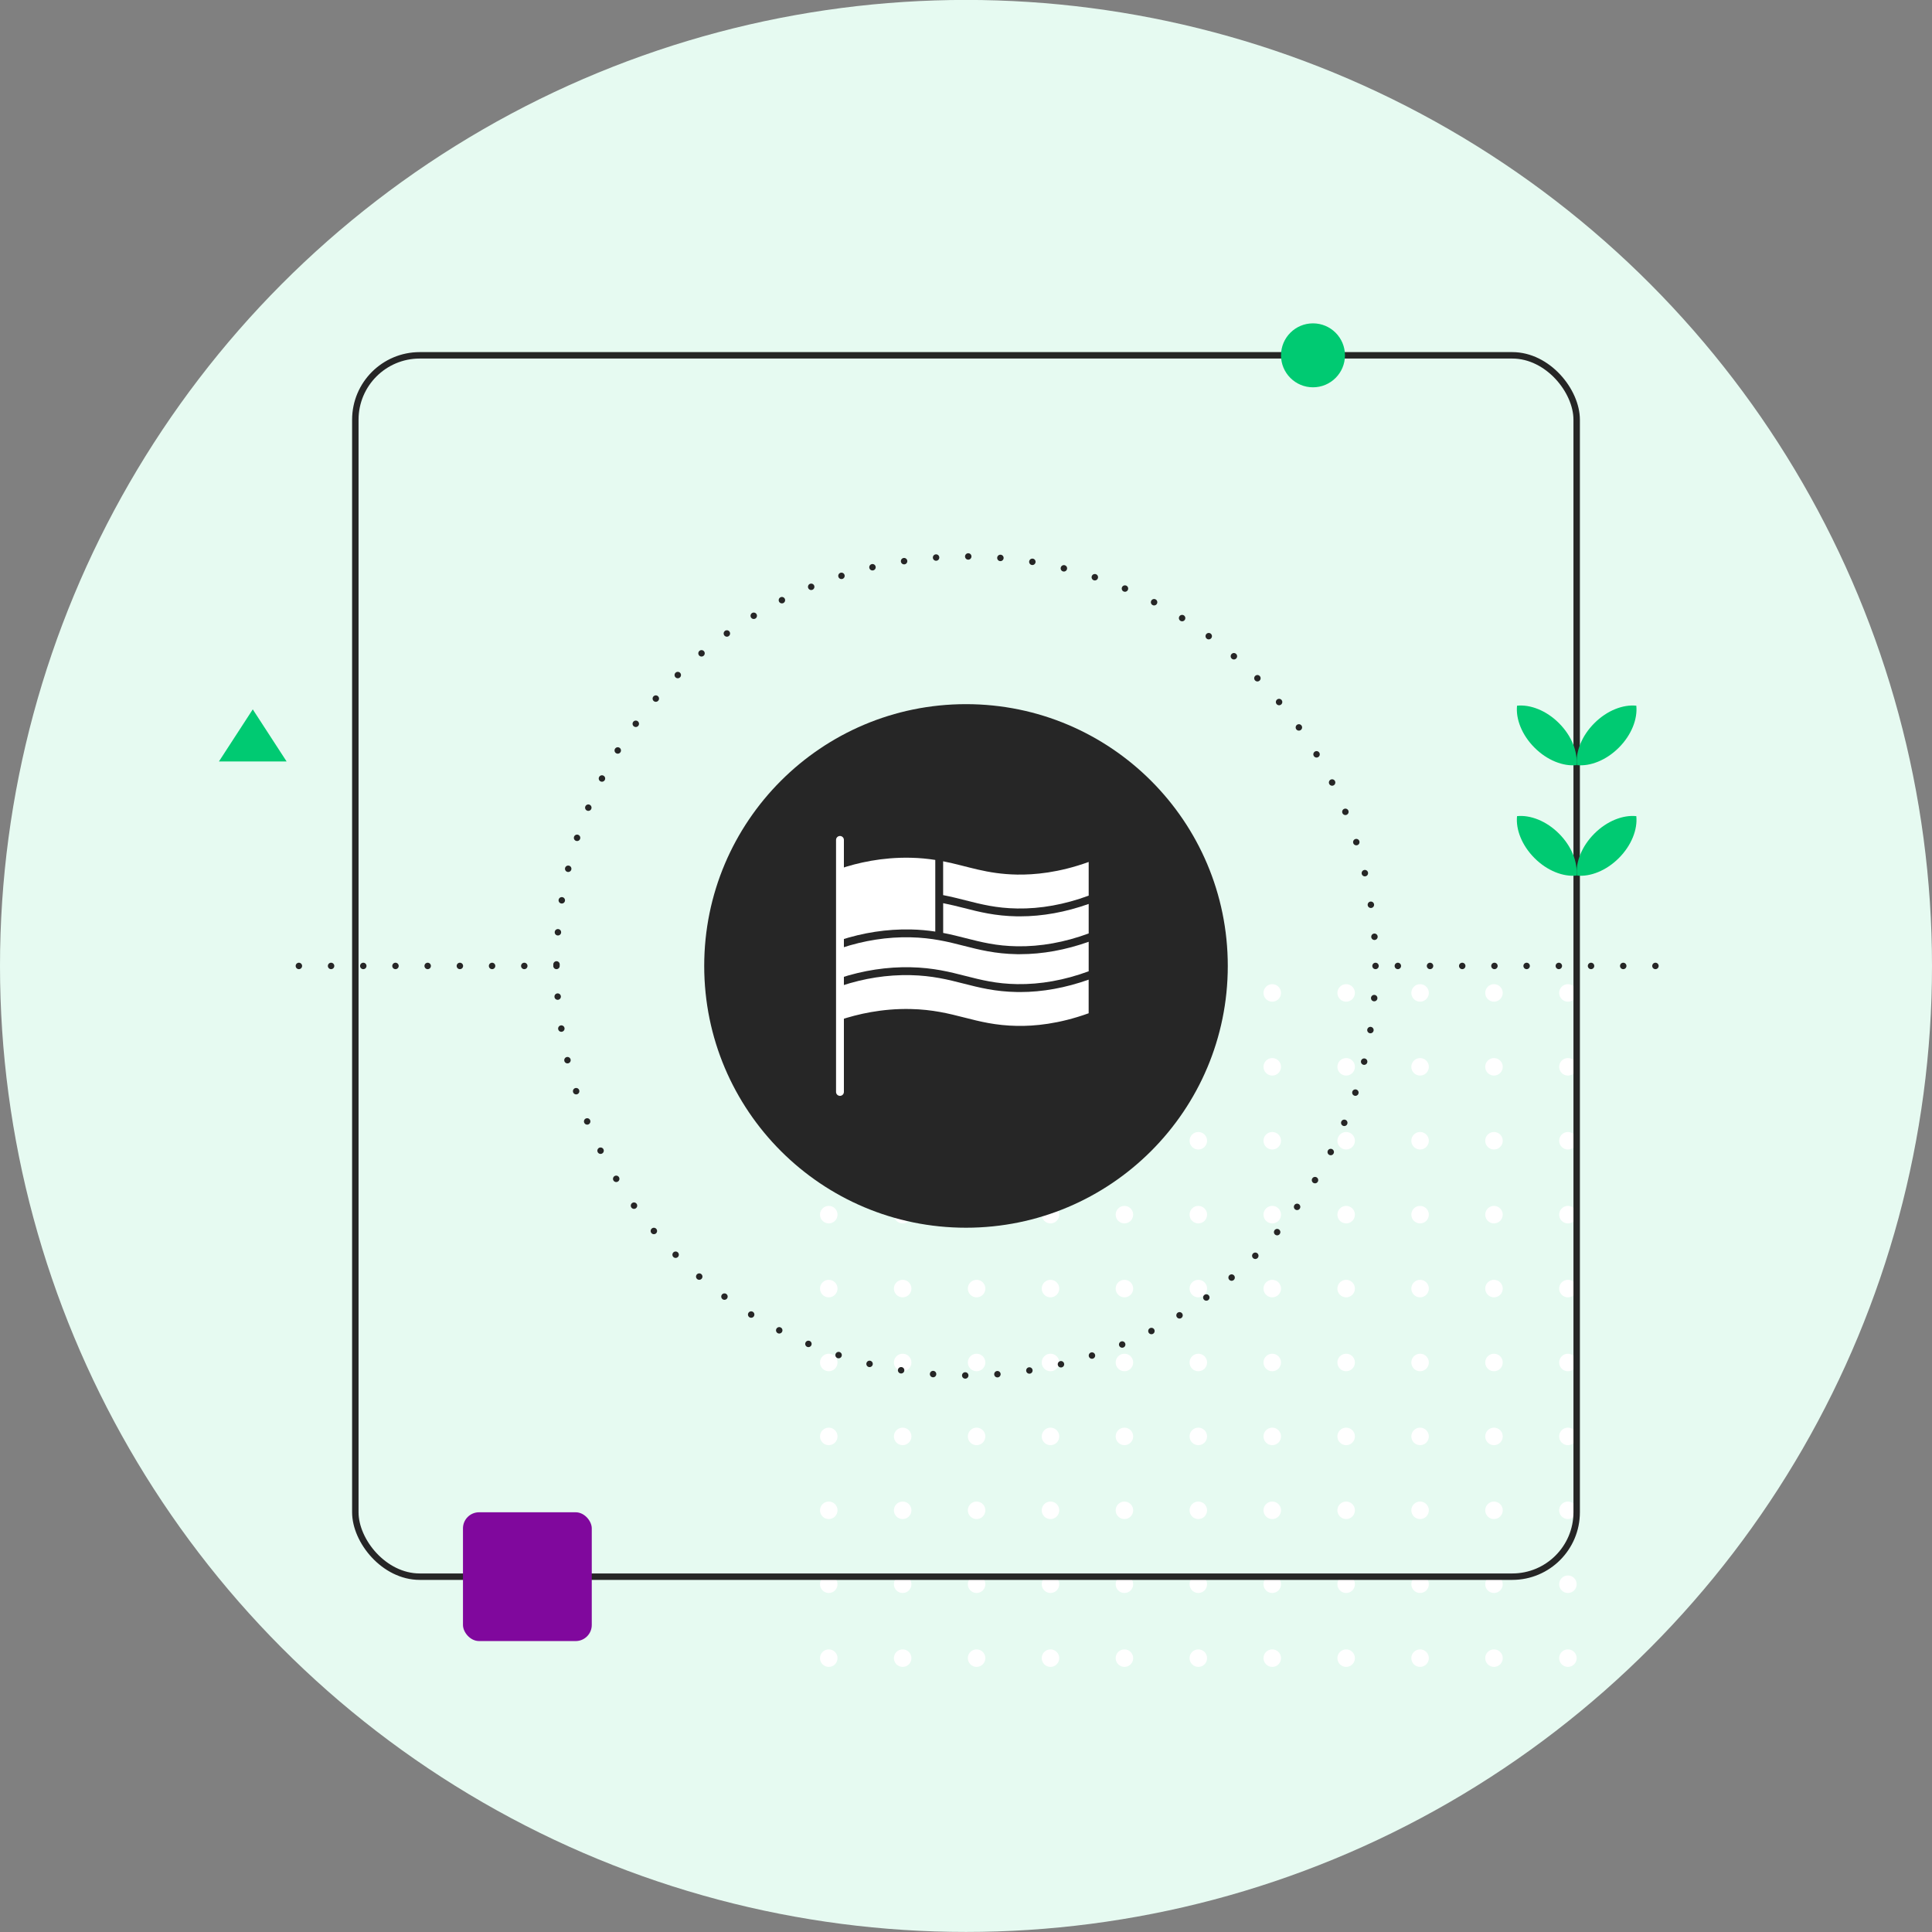 <?xml version="1.0" encoding="UTF-8"?>
<svg id="Capa_1" data-name="Capa 1" xmlns="http://www.w3.org/2000/svg" viewBox="0 0 600 600">
  <rect x="0" y="0" width="600" height="600" fill="#808080" stroke="none"/>
  <defs>
    <style>
      .cls-1, .cls-2 {
        fill: none;
        stroke: #262626;
        stroke-linecap: round;
        stroke-linejoin: round;
        stroke-width: 2px;
      }

      .cls-3 {
        fill: #262626;
      }

      .cls-3, .cls-4, .cls-5, .cls-6, .cls-7 {
        stroke-width: 0px;
      }

      .cls-4 {
        fill: #80089d;
      }

      .cls-5 {
        fill: #00ca72;
      }

      .cls-6 {
        fill: #e6faf1;
      }

      .cls-2 {
        stroke-dasharray: 0 0 0 10;
      }

      .cls-7 {
        fill: #fff;
      }
    </style>
  </defs>
  <circle class="cls-6" cx="300" cy="299.98" r="300"/>
  <g>
    <circle class="cls-7" cx="486.93" cy="400.18" r="2.72"/>
    <circle class="cls-7" cx="463.97" cy="400.18" r="2.72"/>
    <circle class="cls-7" cx="441.02" cy="400.18" r="2.72"/>
    <circle class="cls-7" cx="418.06" cy="400.18" r="2.72"/>
    <circle class="cls-7" cx="395.11" cy="400.18" r="2.72"/>
    <circle class="cls-7" cx="372.15" cy="400.18" r="2.72"/>
    <circle class="cls-7" cx="486.93" cy="377.22" r="2.72"/>
    <circle class="cls-7" cx="463.97" cy="377.22" r="2.72"/>
    <circle class="cls-7" cx="441.02" cy="377.22" r="2.72"/>
    <circle class="cls-7" cx="418.06" cy="377.22" r="2.72"/>
    <circle class="cls-7" cx="395.11" cy="377.22" r="2.72"/>
    <circle class="cls-7" cx="372.15" cy="377.22" r="2.72"/>
    <circle class="cls-7" cx="486.93" cy="354.27" r="2.72"/>
    <circle class="cls-7" cx="463.97" cy="354.27" r="2.72"/>
    <circle class="cls-7" cx="441.02" cy="354.27" r="2.72"/>
    <circle class="cls-7" cx="418.06" cy="354.27" r="2.72"/>
    <circle class="cls-7" cx="395.11" cy="354.27" r="2.72"/>
    <circle class="cls-7" cx="372.15" cy="354.27" r="2.72"/>
    <circle class="cls-7" cx="486.93" cy="331.31" r="2.72"/>
    <circle class="cls-7" cx="463.97" cy="331.31" r="2.72"/>
    <circle class="cls-7" cx="441.02" cy="331.31" r="2.72"/>
    <circle class="cls-7" cx="418.06" cy="331.31" r="2.72"/>
    <circle class="cls-7" cx="395.11" cy="331.31" r="2.72"/>
    <circle class="cls-7" cx="372.15" cy="331.31" r="2.72"/>
    <circle class="cls-7" cx="486.93" cy="308.36" r="2.72"/>
    <circle class="cls-7" cx="463.97" cy="308.36" r="2.72"/>
    <circle class="cls-7" cx="441.02" cy="308.36" r="2.72"/>
    <circle class="cls-7" cx="418.06" cy="308.36" r="2.72"/>
    <circle class="cls-7" cx="395.11" cy="308.36" r="2.72"/>
    <circle class="cls-7" cx="372.15" cy="308.36" r="2.72"/>
    <circle class="cls-7" cx="349.2" cy="308.36" r="2.72"/>
    <circle class="cls-7" cx="349.2" cy="331.31" r="2.72"/>
    <circle class="cls-7" cx="349.2" cy="354.27" r="2.72"/>
    <circle class="cls-7" cx="349.2" cy="377.22" r="2.72"/>
    <circle class="cls-7" cx="349.2" cy="400.18" r="2.72"/>
    <circle class="cls-7" cx="326.24" cy="400.18" r="2.72"/>
    <circle class="cls-7" cx="303.29" cy="400.18" r="2.72"/>
    <circle class="cls-7" cx="280.33" cy="400.18" r="2.72"/>
    <circle class="cls-7" cx="257.38" cy="400.18" r="2.72"/>
    <circle class="cls-7" cx="326.24" cy="377.22" r="2.72"/>
    <circle class="cls-7" cx="303.29" cy="377.22" r="2.72"/>
    <circle class="cls-7" cx="280.33" cy="377.22" r="2.72"/>
    <circle class="cls-7" cx="257.38" cy="377.22" r="2.72"/>
    <circle class="cls-7" cx="326.24" cy="354.27" r="2.72"/>
    <circle class="cls-7" cx="303.29" cy="354.27" r="2.72"/>
    <circle class="cls-7" cx="280.33" cy="354.27" r="2.72"/>
    <circle class="cls-7" cx="257.38" cy="354.27" r="2.72"/>
    <circle class="cls-7" cx="326.24" cy="331.31" r="2.72"/>
    <circle class="cls-7" cx="303.29" cy="331.31" r="2.72"/>
    <circle class="cls-7" cx="280.33" cy="331.31" r="2.72"/>
    <circle class="cls-7" cx="257.38" cy="331.31" r="2.72"/>
    <circle class="cls-7" cx="326.24" cy="308.36" r="2.72"/>
    <circle class="cls-7" cx="303.29" cy="308.36" r="2.72"/>
    <circle class="cls-7" cx="280.33" cy="308.36" r="2.72"/>
    <circle class="cls-7" cx="257.38" cy="308.36" r="2.72"/>
    <circle class="cls-7" cx="486.93" cy="514.95" r="2.72"/>
    <circle class="cls-7" cx="463.97" cy="514.95" r="2.72"/>
    <circle class="cls-7" cx="441.02" cy="514.95" r="2.72"/>
    <circle class="cls-7" cx="418.06" cy="514.95" r="2.72"/>
    <circle class="cls-7" cx="395.11" cy="514.95" r="2.72"/>
    <circle class="cls-7" cx="372.15" cy="514.95" r="2.72"/>
    <circle class="cls-7" cx="486.93" cy="492" r="2.72"/>
    <circle class="cls-7" cx="463.97" cy="492" r="2.72"/>
    <circle class="cls-7" cx="441.02" cy="492" r="2.72"/>
    <circle class="cls-7" cx="418.06" cy="492" r="2.72"/>
    <circle class="cls-7" cx="395.11" cy="492" r="2.72"/>
    <circle class="cls-7" cx="372.15" cy="492" r="2.72"/>
    <circle class="cls-7" cx="486.93" cy="469.04" r="2.72"/>
    <circle class="cls-7" cx="463.97" cy="469.04" r="2.72"/>
    <circle class="cls-7" cx="441.02" cy="469.04" r="2.72"/>
    <circle class="cls-7" cx="418.06" cy="469.04" r="2.72"/>
    <circle class="cls-7" cx="395.11" cy="469.04" r="2.72"/>
    <circle class="cls-7" cx="372.15" cy="469.04" r="2.72"/>
    <circle class="cls-7" cx="486.93" cy="446.09" r="2.72"/>
    <circle class="cls-7" cx="463.97" cy="446.09" r="2.72"/>
    <circle class="cls-7" cx="441.02" cy="446.09" r="2.72"/>
    <circle class="cls-7" cx="418.06" cy="446.09" r="2.72"/>
    <circle class="cls-7" cx="395.11" cy="446.09" r="2.72"/>
    <circle class="cls-7" cx="372.15" cy="446.09" r="2.72"/>
    <circle class="cls-7" cx="486.93" cy="423.13" r="2.72"/>
    <circle class="cls-7" cx="463.97" cy="423.13" r="2.72"/>
    <circle class="cls-7" cx="441.02" cy="423.13" r="2.72"/>
    <circle class="cls-7" cx="418.06" cy="423.13" r="2.72"/>
    <circle class="cls-7" cx="395.11" cy="423.13" r="2.72"/>
    <circle class="cls-7" cx="372.15" cy="423.13" r="2.72"/>
    <circle class="cls-7" cx="349.2" cy="423.13" r="2.72"/>
    <circle class="cls-7" cx="349.2" cy="446.09" r="2.72"/>
    <circle class="cls-7" cx="349.2" cy="469.04" r="2.72"/>
    <circle class="cls-7" cx="349.2" cy="492" r="2.72"/>
    <circle class="cls-7" cx="349.2" cy="514.95" r="2.72"/>
    <circle class="cls-7" cx="326.24" cy="514.95" r="2.72"/>
    <circle class="cls-7" cx="303.29" cy="514.95" r="2.72"/>
    <circle class="cls-7" cx="280.33" cy="514.95" r="2.72"/>
    <circle class="cls-7" cx="257.38" cy="514.95" r="2.72"/>
    <circle class="cls-7" cx="326.24" cy="492" r="2.72"/>
    <circle class="cls-7" cx="303.29" cy="492" r="2.72"/>
    <circle class="cls-7" cx="280.33" cy="492" r="2.72"/>
    <circle class="cls-7" cx="257.38" cy="492" r="2.72"/>
    <circle class="cls-7" cx="326.24" cy="469.04" r="2.72"/>
    <circle class="cls-7" cx="303.29" cy="469.04" r="2.72"/>
    <circle class="cls-7" cx="280.33" cy="469.04" r="2.72"/>
    <circle class="cls-7" cx="257.38" cy="469.04" r="2.72"/>
    <circle class="cls-7" cx="326.24" cy="446.09" r="2.72"/>
    <circle class="cls-7" cx="303.29" cy="446.09" r="2.72"/>
    <circle class="cls-7" cx="280.33" cy="446.09" r="2.72"/>
    <circle class="cls-7" cx="257.38" cy="446.09" r="2.72"/>
    <circle class="cls-7" cx="326.24" cy="423.13" r="2.72"/>
    <circle class="cls-7" cx="303.29" cy="423.13" r="2.72"/>
    <circle class="cls-7" cx="280.33" cy="423.13" r="2.72"/>
    <circle class="cls-7" cx="257.38" cy="423.13" r="2.72"/>
  </g>
  <circle class="cls-2" cx="300" cy="299.98" r="127.18"/>
  <polygon class="cls-5" points="78.5 220.3 67.99 236.48 89.01 236.48 78.5 220.3"/>
  <g>
    <circle class="cls-3" cx="300" cy="299.98" r="81.3"/>
    <g>
      <g>
        <path class="cls-7" d="M315.91,293.88c7.24.11,14.71-1.23,22.19-3.99v-9.16c-7.17,2.54-14.33,3.85-21.31,3.85-.31,0-.61,0-.92,0-6.79-.11-11.79-1.38-16.62-2.62-2.02-.52-4.14-1.03-6.34-1.47v9.24c2.46.47,4.72,1.04,6.94,1.61,4.92,1.25,9.56,2.44,16.07,2.54Z"/>
        <path class="cls-7" d="M292.9,277.99c2.46.47,4.74,1.05,6.95,1.61,4.92,1.25,9.56,2.44,16.06,2.54,7.24.12,14.71-1.23,22.19-3.99v-10.46c-9.33,3.37-16.93,4-22.21,3.92-9.57-.16-15.38-2.63-22.99-4.13v10.5Z"/>
        <path class="cls-7" d="M299.84,303.09c4.92,1.25,9.56,2.44,16.07,2.54,7.24.11,14.71-1.23,22.19-3.99v-9.16c-7.17,2.54-14.33,3.85-21.31,3.85-.31,0-.61,0-.92,0-6.79-.11-11.79-1.38-16.63-2.62-4.77-1.22-9.71-2.47-16.46-2.62-7.18-.16-14.42.97-21.53,3.33-.13.04-.26.04-.39.04v9.27c7.25-2.37,14.64-3.5,21.97-3.34,7.03.15,12.1,1.44,17.01,2.7Z"/>
        <path class="cls-7" d="M282.83,288.65c2.82.06,5.32.31,7.63.66v-22.25c-2.31-.36-4.81-.62-7.66-.68-8.92-.19-16.47,1.57-21.94,3.4v22.21c7.25-2.37,14.63-3.49,21.97-3.34Z"/>
        <path class="cls-7" d="M316.79,308.08c-.31,0-.61,0-.92,0-6.79-.11-11.79-1.38-16.63-2.62-4.77-1.22-9.71-2.47-16.46-2.62-7.19-.16-14.42.97-21.53,3.33-.13.04-.26.05-.39.05v10.54c5.47-1.82,13.03-3.59,21.94-3.4,13.75.3,19.76,5.02,33.08,5.24,5.28.09,12.88-.55,22.21-3.92v-10.44c-7.17,2.54-14.33,3.85-21.31,3.85Z"/>
      </g>
      <path class="cls-7" d="M260.86,340.33c-.67,0-1.22-.55-1.22-1.22v-78.27c0-.67.55-1.22,1.22-1.22s1.22.55,1.22,1.22v78.27c0,.67-.55,1.22-1.22,1.22Z"/>
    </g>
  </g>
  <rect class="cls-1" x="110.35" y="110.35" width="379.3" height="379.3" rx="20" ry="20"/>
  <path class="cls-5" d="M508.17,253.46c-4.11-.43-9.09,1.48-13.03,5.43-3.95,3.95-5.86,8.92-5.43,13.03,4.11.43,9.09-1.48,13.03-5.43,3.95-3.95,5.86-8.92,5.43-13.03Z"/>
  <path class="cls-5" d="M471.13,253.46c4.11-.43,9.09,1.48,13.03,5.43,3.95,3.95,5.86,8.92,5.43,13.03-4.11.43-9.09-1.48-13.03-5.43-3.95-3.95-5.86-8.92-5.43-13.03Z"/>
  <path class="cls-5" d="M508.17,219.16c-4.11-.43-9.09,1.48-13.03,5.43-3.95,3.95-5.86,8.92-5.43,13.03,4.11.43,9.09-1.48,13.03-5.43,3.95-3.95,5.86-8.92,5.43-13.03Z"/>
  <path class="cls-5" d="M471.13,219.16c4.11-.43,9.09,1.48,13.03,5.43,3.95,3.95,5.86,8.92,5.43,13.03-4.11.43-9.09-1.48-13.03-5.43-3.95-3.95-5.86-8.92-5.43-13.03Z"/>
  <line class="cls-2" x1="172.82" y1="299.98" x2="86.18" y2="299.98"/>
  <line class="cls-2" x1="514.11" y1="299.98" x2="427.48" y2="299.98"/>
  <rect class="cls-4" x="143.78" y="469.65" width="40" height="40" rx="5" ry="5"/>
  <circle class="cls-5" cx="407.76" cy="110.35" r="9.93"/>
</svg>